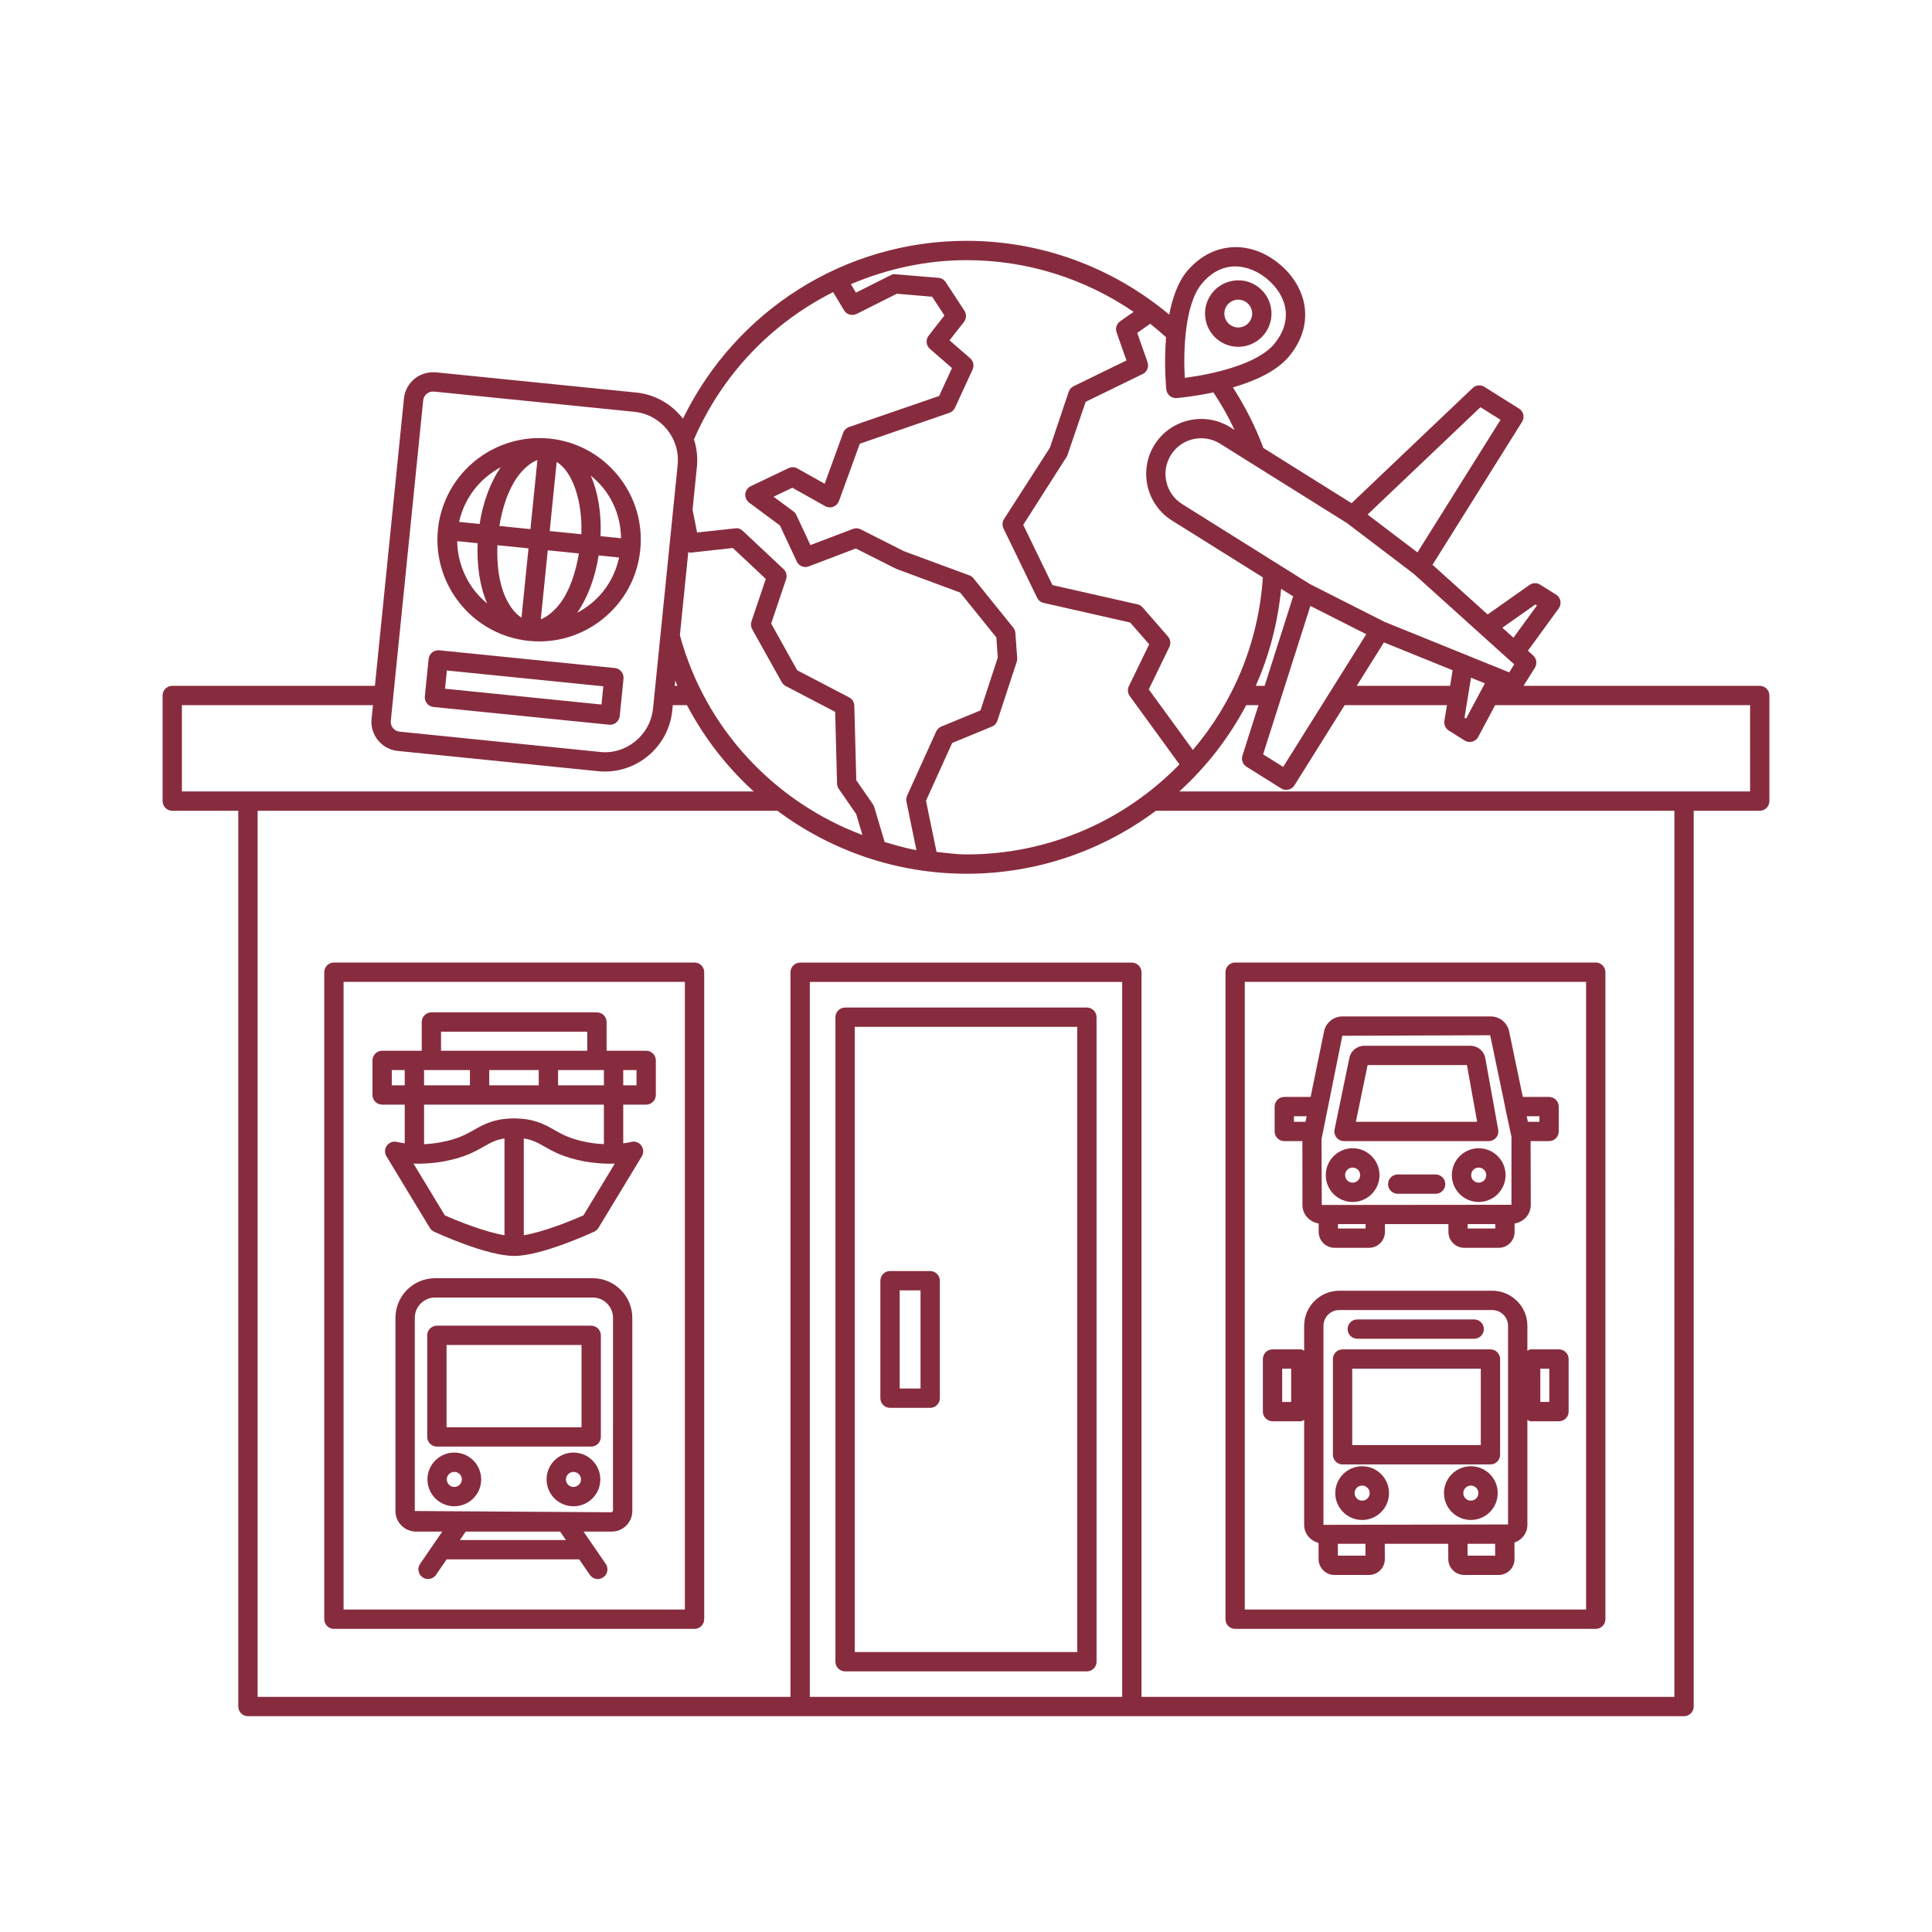 <?xml version="1.0" encoding="UTF-8"?>
<svg width="1200pt" height="1200pt" version="1.1" viewBox="0 0 1200 1200" xmlns="http://www.w3.org/2000/svg">
 <path d="m431.39 597.84h-223.99c-3.305 0-6 2.695-6 6v401.88c0 3.305 2.695 6 6 6h223.99c3.305 0 6-2.695 6-6v-401.88c0-3.305-2.695-6-6-6zm-6 401.88h-211.99v-389.88h211.99zm341.77 12h223.99c3.305 0 6-2.695 6-6v-401.88c0-3.305-2.695-6-6-6h-223.99c-3.305 0-6 2.695-6 6v401.88c0 3.305 2.695 6 6 6zm6-401.88h211.99v389.88h-211.99zm24.539 98.93h11.23l0.043 39.656c0 5.91 4.414 10.598 10.066 11.512l0.035 5.246c0 5.438 4.406 9.844 9.844 9.844h21.445c5.438 0 9.844-4.406 9.844-9.891l-0.031-4.828h39.445l0.031 4.875c0 5.438 4.406 9.844 9.82 9.844h21.469c5.414 0 9.82-4.406 9.82-9.867l-0.023-5.223c5.656-0.914 10.055-5.602 10.055-11.512l-0.105-39.656h11.473c3.305 0 6-2.695 6-6v-15.445c0-3.305-2.695-6-6-6h-16.32l-8.5-40.758c-1.125-5.344-5.883-9.234-11.344-9.234h-92.25c-5.461 0-10.219 3.891-11.344 9.234l-8.348 40.758h-16.355c-3.305 0-6 2.695-6 6v15.445c0 3.305 2.695 6 6 6zm50.484 54.258h-17.133l-0.016-2.719h17.133zm63.445 0-0.016-2.719h17.133l0.016 2.719zm44.531-66.258h-7.168l-0.715-3.445h7.883zm-122.41-53.438 91.828-0.328 9.164 43.898c0.023 0.234 0.047 0.492 0.094 0.727l3.961 18.445v42.234l-117.82 0.117-0.164-40.828zm-30.047 49.992h7.898l-0.707 3.445h-7.195zm31.102 15.445h89.859c1.781 0 3.469-0.797 4.594-2.156 1.148-1.359 1.617-3.164 1.312-4.898l-8.016-44.414c-0.773-4.5-4.711-7.758-9.328-7.758h-65.812c-4.523 0-8.438 3.188-9.281 7.5l-9.211 44.508c-0.352 1.781 0.094 3.609 1.219 5.016 1.148 1.383 2.859 2.203 4.664 2.203zm14.648-47.227h61.688l6.352 35.227h-75.328zm69 51.656c-9.211 0-16.688 7.477-16.688 16.688s7.477 16.688 16.688 16.688c9.211 0 16.688-7.477 16.688-16.688s-7.477-16.688-16.688-16.688zm0 21.375c-2.578 0-4.688-2.109-4.688-4.688s2.109-4.688 4.688-4.688c2.578 0 4.688 2.109 4.688 4.688s-2.109 4.688-4.688 4.688zm-78.305 12c9.211 0 16.688-7.477 16.688-16.688s-7.477-16.688-16.688-16.688-16.688 7.477-16.688 16.688 7.477 16.688 16.688 16.688zm0-21.375c2.578 0 4.688 2.109 4.688 4.688s-2.109 4.688-4.688 4.688-4.688-2.109-4.688-4.688 2.109-4.688 4.688-4.688zm57.562 10.289c0 3.305-2.695 6-6 6h-23.555c-3.305 0-6-2.695-6-6 0-3.305 2.695-6 6-6h23.555c3.305 0 6 2.695 6 6zm15.867 175.22c-9.211 0-16.688 7.477-16.688 16.688 0 9.211 7.477 16.688 16.688 16.688 9.211 0 16.688-7.477 16.688-16.688 0-9.211-7.477-16.688-16.688-16.688zm0 21.375c-2.578 0-4.688-2.109-4.688-4.688 0-2.578 2.109-4.688 4.688-4.688 2.578 0 4.688 2.109 4.688 4.688 0 2.578-2.109 4.688-4.688 4.688zm-67.523-21.375c-9.211 0-16.688 7.477-16.688 16.688 0 9.211 7.477 16.688 16.688 16.688s16.688-7.477 16.688-16.688c0-9.211-7.477-16.688-16.688-16.688zm0 21.375c-2.578 0-4.688-2.109-4.688-4.688 0-2.578 2.109-4.688 4.688-4.688s4.688 2.109 4.688 4.688c0 2.578-2.109 4.688-4.688 4.688zm-9.023-106.57c0-3.305 2.695-6 6-6h72.633c3.305 0 6 2.695 6 6s-2.695 6-6 6h-72.633c-3.305 0-6-2.695-6-6zm88.711 12.609h-91.852c-3.305 0-6 2.695-6 6v59.461c0 3.305 2.695 6 6 6h91.852c3.305 0 6-2.695 6-6v-59.461c0-3.305-2.695-6-6-6zm-6 59.461h-79.852v-47.461h79.852zm48.562-59.461h-17.578c-0.797 0-1.344 0.562-2.039 0.848v-15.449c0-12.023-9.797-21.82-21.844-21.82h-94.992c-12.023 0-21.82 9.797-21.82 21.82v15.457c-0.703-0.289-1.258-0.855-2.062-0.855h-17.578c-3.305 0-6 2.695-6 6v32.648c0 3.305 2.695 6 6 6h17.578c0.805 0 1.359-0.566 2.062-0.855v65.191c0 5.492 3.852 9.902 8.93 11.195l0.047 10.086c0 5.438 4.406 9.844 9.82 9.844h21.469c5.438 0 9.844-4.406 9.844-9.867l-0.043-9.492h39.422l0.043 9.516c0 5.438 4.406 9.844 9.844 9.844h21.445c5.438 0 9.844-4.406 9.844-9.867l-0.047-10.246c4.641-1.574 8.039-5.84 8.039-11.012v-65.184c0.695 0.281 1.242 0.848 2.039 0.848h17.578c3.305 0 6-2.695 6-6v-32.648c0-3.305-2.695-6-6-6zm-166.34 32.648h-5.578v-20.648h5.578zm20.062-47.25c0-5.414 4.406-9.82 9.82-9.82h94.992c5.438 0 9.844 4.406 9.844 9.82v123.35l-114.66 0.234zm26.109 142.71h-17.133l-0.039-7.359h17.133zm63.422 0-0.039-7.359h17.133l0.039 7.359zm50.742-95.461h-5.578v-20.648h5.578zm-606.12 31.453c-9.211 0-16.688 7.477-16.688 16.664 0 9.211 7.477 16.688 16.688 16.688 9.211 0 16.688-7.477 16.688-16.688 0-9.188-7.477-16.664-16.688-16.664zm0 21.352c-2.578 0-4.688-2.109-4.688-4.688s2.109-4.664 4.688-4.664c2.578 0 4.688 2.086 4.688 4.664s-2.109 4.688-4.688 4.688zm-73.992-21.352c-9.211 0-16.688 7.477-16.688 16.664 0 9.211 7.477 16.688 16.688 16.688s16.688-7.477 16.688-16.688c0-9.188-7.477-16.664-16.688-16.664zm0 21.352c-2.578 0-4.688-2.109-4.688-4.688s2.109-4.664 4.688-4.664 4.688 2.086 4.688 4.664-2.109 4.688-4.688 4.688zm85.922-129.66h-97.852c-13.594 0-24.633 11.039-24.633 24.633v119.98c0 7.055 5.719 12.773 12.773 12.773h16.305l-13.773 20.062c-1.875 2.742-1.172 6.469 1.547 8.344 1.031 0.703 2.227 1.055 3.398 1.055 1.898 0 3.773-0.914 4.945-2.602l6.598-9.609h82.328l6.606 9.609c1.172 1.688 3.047 2.602 4.945 2.602 1.172 0 2.367-0.352 3.398-1.055 2.742-1.875 3.422-5.602 1.547-8.344l-13.789-20.062h17.516c7.055 0 12.773-5.719 12.773-12.773v-119.98c0-13.594-11.039-24.633-24.633-24.633zm-16.609 162.63h-65.84l3.606-5.25h58.629zm29.242-18.023-0.773 0.773-122.34-0.773v-119.98c0-6.961 5.672-12.633 12.633-12.633h97.852c6.961 0 12.633 5.672 12.633 12.633zm-13.547-115.12h-95.836c-3.305 0-6 2.695-6 6v63.094c0 3.305 2.695 6 6 6h95.836c3.305 0 6-2.695 6-6v-63.094c0-3.305-2.695-6-6-6zm-6 63.094h-83.836v-51.094h83.836zm-123.84-200.39h14.039v24.066c-2.566-0.387-4.379-0.801-4.406-0.816-2.414-0.727-4.992 0.047-6.539 1.992-1.547 1.969-1.711 4.688-0.422 6.844l26.953 44.484c0.609 1.008 1.523 1.828 2.602 2.32 1.312 0.609 32.555 15.094 49.758 15.094 17.203 0 48.445-14.484 49.758-15.094 1.078-0.492 1.992-1.312 2.602-2.32l26.953-44.484c1.289-2.133 1.125-4.828-0.422-6.797-1.523-1.945-4.102-2.812-6.516-2.039-0.035 0.008-1.922 0.438-4.617 0.832v-24.082h14.25c3.305 0 6-2.695 6-6v-21.469c0-3.305-2.695-6-6-6h-24.586v-17.836c0-3.305-2.695-6-6-6h-102.82c-3.305 0-6 2.695-6 6v17.836h-24.586c-3.305 0-6 2.695-6 6v21.469c0 3.305 2.695 6 6 6zm19.477 36.633c5.086 0.211 11.531-0.07 18.961-1.406 12.656-2.32 19.383-6.141 24.773-9.211 4.152-2.352 7.441-4.203 12.773-5.016v60.121c-11.973-1.992-28.941-8.699-37.055-12.359zm105.56 32.133c-8.117 3.656-25.07 10.367-37.055 12.359v-60.121c5.367 0.812 8.641 2.664 12.773 5.012 5.414 3.07 12.117 6.891 24.773 9.211 7.43 1.336 13.922 1.641 18.961 1.406zm12.703-44.227c-3.043-0.152-6.348-0.445-10.055-1.125-10.641-1.945-15.914-4.945-20.977-7.828-6-3.398-12.188-6.914-24.773-7.031-12.469 0.117-18.68 3.633-24.656 7.031-5.086 2.883-10.359 5.883-21 7.828-3.769 0.699-7.152 1.012-10.242 1.164v-24.578h111.7zm-83.227-46.008v9.469h-28.477v-9.469zm83.227 0v9.469h-28.477v-9.469zm-40.477 9.469h-30.75v-9.469h30.75zm60.727 0h-8.25v-9.469h8.25zm-121.41-33.305h90.82v11.836h-90.82zm-30.586 23.836h8.039v9.469h-8.039zm281.55 373.48h150.19c3.305 0 6-2.695 6-6v-400.31c0-3.305-2.695-6-6-6h-150.19c-3.305 0-6 2.695-6 6v400.31c0 3.305 2.695 6 6 6zm6-400.31h138.19v388.31h-138.19zm46.852 151.66h-24.938c-3.305 0-6 2.695-6 6v72.984c0 3.305 2.695 6 6 6h24.938c3.305 0 6-2.695 6-6v-72.984c0-3.305-2.695-6-6-6zm-6 72.984h-12.938v-60.984h12.938zm-243.26-464.39c2.18 0.211 4.336 0.328 6.492 0.328 14.484 0 28.43-4.945 39.797-14.25 13.078-10.664 21.211-25.781 22.898-42.562s-3.234-33.234-13.922-46.289c-10.664-13.078-25.781-21.211-42.562-22.898-34.781-3.328-65.648 21.867-69.188 56.484-3.492 34.664 21.844 65.695 56.484 69.188zm-44.531-61.938 12.715 1.285c-0.609 13.734 1.34 26.844 5.914 37.43-11.375-9.293-18.355-23.336-18.629-38.715zm77.133-4.285-19.672-1.988 4.336-42.941c9.809 5.981 16.094 24.047 15.336 44.93zm-25.207 52.859 4.332-42.895 19.336 1.953c-1.934 11.609-5.496 22.344-11.047 30.188-2.477 3.508-7.184 8.605-12.621 10.754zm-2.086-98.953-4.332 42.902-19.309-1.949c1.938-11.605 5.496-22.332 11.039-30.188 2.5-3.547 7-8.66 12.602-10.766zm-5.539 54.855-4.348 43.023c-5.098-3.176-8.445-9.211-10.191-13.195-3.871-8.801-5.207-20.027-4.777-31.781zm38.926 34.258c-2.738 2.238-5.664 4.137-8.719 5.746 6.644-9.477 11.207-21.977 13.359-35.605l12.711 1.285c-2.457 11.176-8.34 21.219-17.352 28.574zm7.289-71.977c7.34 8.992 11.098 20 11.273 31.445l-12.738-1.285c0.629-14.305-1.57-27.336-6.074-37.613 2.727 2.207 5.269 4.672 7.539 7.453zm-63.457-12.66c-6.516 9.445-11.004 21.781-13.137 35.234l-12.746-1.289c3.328-14.926 12.992-27.09 25.883-33.945zm-41.777 148.9 109.1 11.016c0.211 0.023 0.398 0.023 0.609 0.023 1.383 0 2.719-0.469 3.797-1.359 1.242-1.008 2.016-2.461 2.18-4.031l2.344-23.25c0.328-3.305-2.086-6.258-5.367-6.586l-109.1-11.016c-1.547-0.117-3.164 0.328-4.406 1.336-1.242 1.008-2.016 2.461-2.18 4.031l-2.344 23.25c-0.328 3.305 2.086 6.258 5.367 6.586zm8.32-22.664 97.172 9.82-1.148 11.32-97.172-9.82zm491.51-201.05c0.633 0 1.289-0.023 1.922-0.094 5.484-0.492 10.453-3.117 13.969-7.336 3.539-4.242 5.203-9.609 4.688-15.094-0.492-5.484-3.117-10.453-7.336-13.969-4.242-3.516-9.398-5.227-15.094-4.688-5.484 0.492-10.453 3.094-13.992 7.336-7.266 8.766-6.07 21.797 2.672 29.062 3.75 3.117 8.367 4.781 13.172 4.781zm-6.609-26.156c1.711-2.039 4.148-3.117 6.633-3.117 1.969 0 3.938 0.656 5.531 2.016 1.781 1.477 2.859 3.539 3.07 5.836 0.211 2.297-0.492 4.523-1.969 6.305s-3.539 2.859-5.836 3.07c-2.227 0.258-4.547-0.492-6.305-1.969-1.781-1.477-2.859-3.539-3.07-5.836-0.211-2.297 0.469-4.547 1.945-6.305zm330.54 236.74h-146.7l7.035-11.227c1.547-2.461 1.102-5.695-1.078-7.641l-3.262-2.938 19.152-26.266c0.984-1.359 1.359-3.047 1.031-4.688-0.305-1.641-1.289-3.07-2.719-3.938l-9.844-6.141c-2.016-1.289-4.641-1.219-6.609 0.188l-26.004 18.32-34.238-30.852 55.602-88.766c1.758-2.812 0.914-6.516-1.898-8.273l-21.492-13.477c-2.32-1.453-5.367-1.172-7.312 0.75l-75.184 71.508-54.785-34.297c-4.863-13.172-11.312-25.699-18.895-37.605 13.246-3.887 26.977-9.84 34.844-19.27 7.828-9.445 11.18-20.109 9.68-30.867-1.383-9.867-6.938-19.266-15.633-26.508-18.727-15.539-42.305-13.664-57.492 4.57-5.758 6.938-9.004 16.727-10.965 26.852-35.328-29.512-79.527-45.836-125.86-45.836-75.609 0-143.3 43.172-176.18 110.46-6.824-8.828-17.031-15.008-28.965-16.219l-124.43-12.562c-4.805-0.352-9.539 0.938-13.312 4.008-3.75 3.07-6.094 7.406-6.586 12.234l-18.039 178.48h-125.87c-3.305 0-6 2.695-6 6v65.602c0 3.305 2.695 6 6 6h41.016v556.38c0 3.305 2.695 6 6 6h891.98c3.305 0 6-2.695 6-6v-556.38h41.016c3.305 0 6-2.695 6-6v-65.602c0-3.305-2.695-6-6-6zm-192.32 0h-57.988l16.898-26.98 42.668 17.309zm-22.672-69.656 62.484 56.32-3.117 4.969-77.484-31.406-46.383-23.484-79.195-49.594c-5.016-3.141-8.508-8.039-9.844-13.828-1.312-5.766-0.328-11.695 2.812-16.711 4.195-6.703 11.438-10.383 18.82-10.383 4.008 0 8.086 1.102 11.719 3.375l78.773 49.289zm-74.812 14.07-17.699 55.586h-5.531c8.301-18.688 13.668-38.949 15.777-60.25zm10.707 5.949 34.707 17.57-51.605 82.414-12.469-7.805zm99.773 44.598 8.605 3.492-11.668 21.918-0.984-0.609zm39.988-45.516 0.984 0.633-14.621 20.035-6.898-6.215zm-34.125-122.51 12.469 7.828-51.59 82.371-30.977-23.531zm-173.11-76.664c6.492-7.805 13.805-10.781 20.812-10.781 7.406 0 14.438 3.328 19.758 7.758 6.398 5.32 10.477 12.047 11.438 18.938 1.031 7.312-1.406 14.766-7.031 21.516-10.781 12.961-39.75 19.008-55.523 21-0.914-15.867-0.234-45.445 10.547-58.43zm-22.008 65.672c0.352 3.047 2.93 5.344 5.977 5.344 0.141 0 0.305 0 0.445-0.023 0.906-0.059 10.688-0.941 22.828-3.516 4.992 7.465 9.348 15.27 13.18 23.34l-2.652-1.66c-15.984-9.984-37.055-5.156-47.086 10.805-9.984 15.961-5.133 37.078 10.828 47.086l56.445 35.32c-2.731 40.93-18.617 78.008-43.484 107.18l-27.379-37.621 12.773-26.297c1.055-2.18 0.703-4.758-0.867-6.562l-15.703-18.023c-0.844-0.961-1.945-1.641-3.188-1.922l-52.852-11.977-18.141-37.406 27.258-42.727 11.531-33.703 35.391-17.25c2.742-1.336 4.055-4.523 3.023-7.383l-6.398-18.164 8.043-5.676c3.379 2.66 6.66 5.473 9.871 8.383-1.363 16.684 0.043 31.324 0.156 32.449zm-20.32-48.238-8.367 5.887c-2.203 1.547-3.117 4.359-2.203 6.891l6.141 17.414-32.836 16.008c-1.43 0.703-2.531 1.945-3.047 3.445l-11.695 34.758-28.453 44.273c-1.148 1.758-1.266 3.961-0.352 5.859l20.859 43.008c0.797 1.641 2.273 2.812 4.055 3.234l53.766 12.188 11.812 13.547-12.609 25.969c-0.984 1.992-0.773 4.359 0.539 6.164l30.871 42.449c-33.586 34.488-80.402 55.918-132.21 55.918-6.34 0-12.473-0.93-18.676-1.562l-6.547-31.762 16.266-35.906 24.656-10.148c1.641-0.68 2.883-2.016 3.422-3.68l12.023-36.586c0.258-0.75 0.352-1.523 0.281-2.297l-1.125-15.586c-0.07-1.219-0.539-2.391-1.312-3.352l-24.703-30.609c-0.68-0.844-1.57-1.477-2.578-1.852l-40.617-15-26.859-13.57c-1.523-0.797-3.281-0.844-4.828-0.258l-26.414 10.031-8.719-18.656c-0.422-0.914-1.055-1.688-1.875-2.297l-12.281-9.094 11.648-5.578 20.391 11.438c1.5 0.867 3.328 1.031 5.016 0.398 1.641-0.609 2.953-1.922 3.562-3.562l12.938-35.602 55.617-19.172c1.547-0.539 2.812-1.688 3.516-3.164l10.922-23.742c1.102-2.414 0.492-5.297-1.523-7.031l-12.797-11.109 8.953-11.438c1.57-2.039 1.688-4.852 0.281-6.984l-11.602-17.695c-1.008-1.547-2.672-2.555-4.523-2.695l-26.531-2.227c-1.102-0.211-2.203 0.117-3.188 0.609l-21.516 10.805-3.16-5.258c22.336-9.441 46.578-14.922 71.879-14.922 37.402-0.004 73.305 11.363 103.74 32.102zm-186.63-12.246 6.769 11.266c1.594 2.695 5.016 3.633 7.828 2.273l24.961-12.539 21.938 1.852 7.641 11.648-9.797 12.539c-1.969 2.531-1.617 6.141 0.797 8.227l13.688 11.883-7.969 17.344-55.898 19.266c-1.711 0.586-3.07 1.922-3.703 3.609l-11.508 31.641-16.922-9.492c-1.734-0.961-3.773-1.031-5.508-0.188l-23.461 11.203c-1.898 0.914-3.188 2.742-3.398 4.828-0.188 2.109 0.703 4.148 2.414 5.414l19.078 14.133 10.43 22.336c1.312 2.859 4.594 4.266 7.57 3.07l29.156-11.086 25.102 12.656 39.68 14.719 22.477 27.844 0.914 12.539-10.781 32.836-24.305 10.008c-1.43 0.586-2.555 1.688-3.188 3.07l-18.047 39.844c-0.516 1.172-0.68 2.461-0.422 3.703l6.191 30.141c-6.75-1.156-13.215-3.16-19.723-5.035l-6.465-21.707c-0.164-0.609-0.445-1.172-0.797-1.711l-10.359-14.977-1.219-46.289c-0.07-2.18-1.289-4.148-3.211-5.156l-32.273-16.852-16.172-29.016 9.281-27.516c0.75-2.227 0.117-4.688-1.594-6.305l-25.289-23.719c-1.289-1.172-2.812-1.945-4.758-1.57l-23.645 2.555-2.812-14.125 2.695-26.656c0.594-5.918-0.109-11.664-1.82-17 17.59-40.641 48.527-72.461 86.434-91.508zm-98.039 241.29c0.453 1.074 0.844 2.184 1.316 3.246h-1.645zm2.852-28.191 5.219-51.605c0.477 0.047 0.805 0.402 1.324 0.332l26.367-2.883 20.461 19.195-8.906 26.391c-0.539 1.617-0.375 3.375 0.445 4.852l18.352 32.883c0.586 1.008 1.43 1.852 2.461 2.391l30.727 16.055 1.172 44.555c0.023 1.148 0.398 2.297 1.055 3.258l10.828 15.656 3.883 13.012c-54.406-20.438-97.555-65.699-113.39-124.09zm-159.44-145.82c0.164-1.641 0.961-3.117 2.227-4.172 1.266-1.008 2.953-1.477 4.5-1.336l124.43 12.562c16.5 1.664 28.57 16.453 26.906 32.953l-15.305 151.38c-1.664 16.5-16.758 28.781-32.953 26.93l-124.41-12.586c-1.641-0.164-3.117-0.961-4.172-2.227-1.031-1.266-1.5-2.859-1.336-4.5zm-149.86 189.26h118.66l-0.863 8.531c-1.008 9.961 6.281 18.867 16.242 19.898l124.41 12.586c1.43 0.141 2.836 0.211 4.242 0.211 21.352 0 39.703-16.219 41.883-37.875l0.34-3.352h8.766c10.75 20.316 24.789 38.441 41.492 53.602h-355.17zm584.02 615.98h-194.02v-444.07h194.02zm342.98 0h-330.98v-450.07c0-3.305-2.695-6-6-6h-206.02c-3.305 0-6 2.695-6 6v450.07h-330.98v-550.38h322.86c33.125 24.699 73.988 39.117 117.51 39.117 44.051 0 84.699-14.594 117.55-39.117h322.07zm47.016-562.38h-354.5c16.781-15.238 30.836-33.352 41.551-53.602h7.629l-9.98 31.336c-0.82 2.625 0.211 5.461 2.531 6.914l21.492 13.453c0.984 0.609 2.086 0.914 3.188 0.914 1.992 0 3.938-1.008 5.086-2.812l31.188-49.805h63.543l-1.59 9.75c-0.375 2.367 0.703 4.758 2.742 6.047l9.82 6.164c0.961 0.609 2.062 0.914 3.188 0.914 0.516 0 1.031-0.07 1.547-0.211 1.617-0.422 2.977-1.5 3.75-2.977l10.477-19.688h158.34z" fill="#872c3e"/>
</svg>
